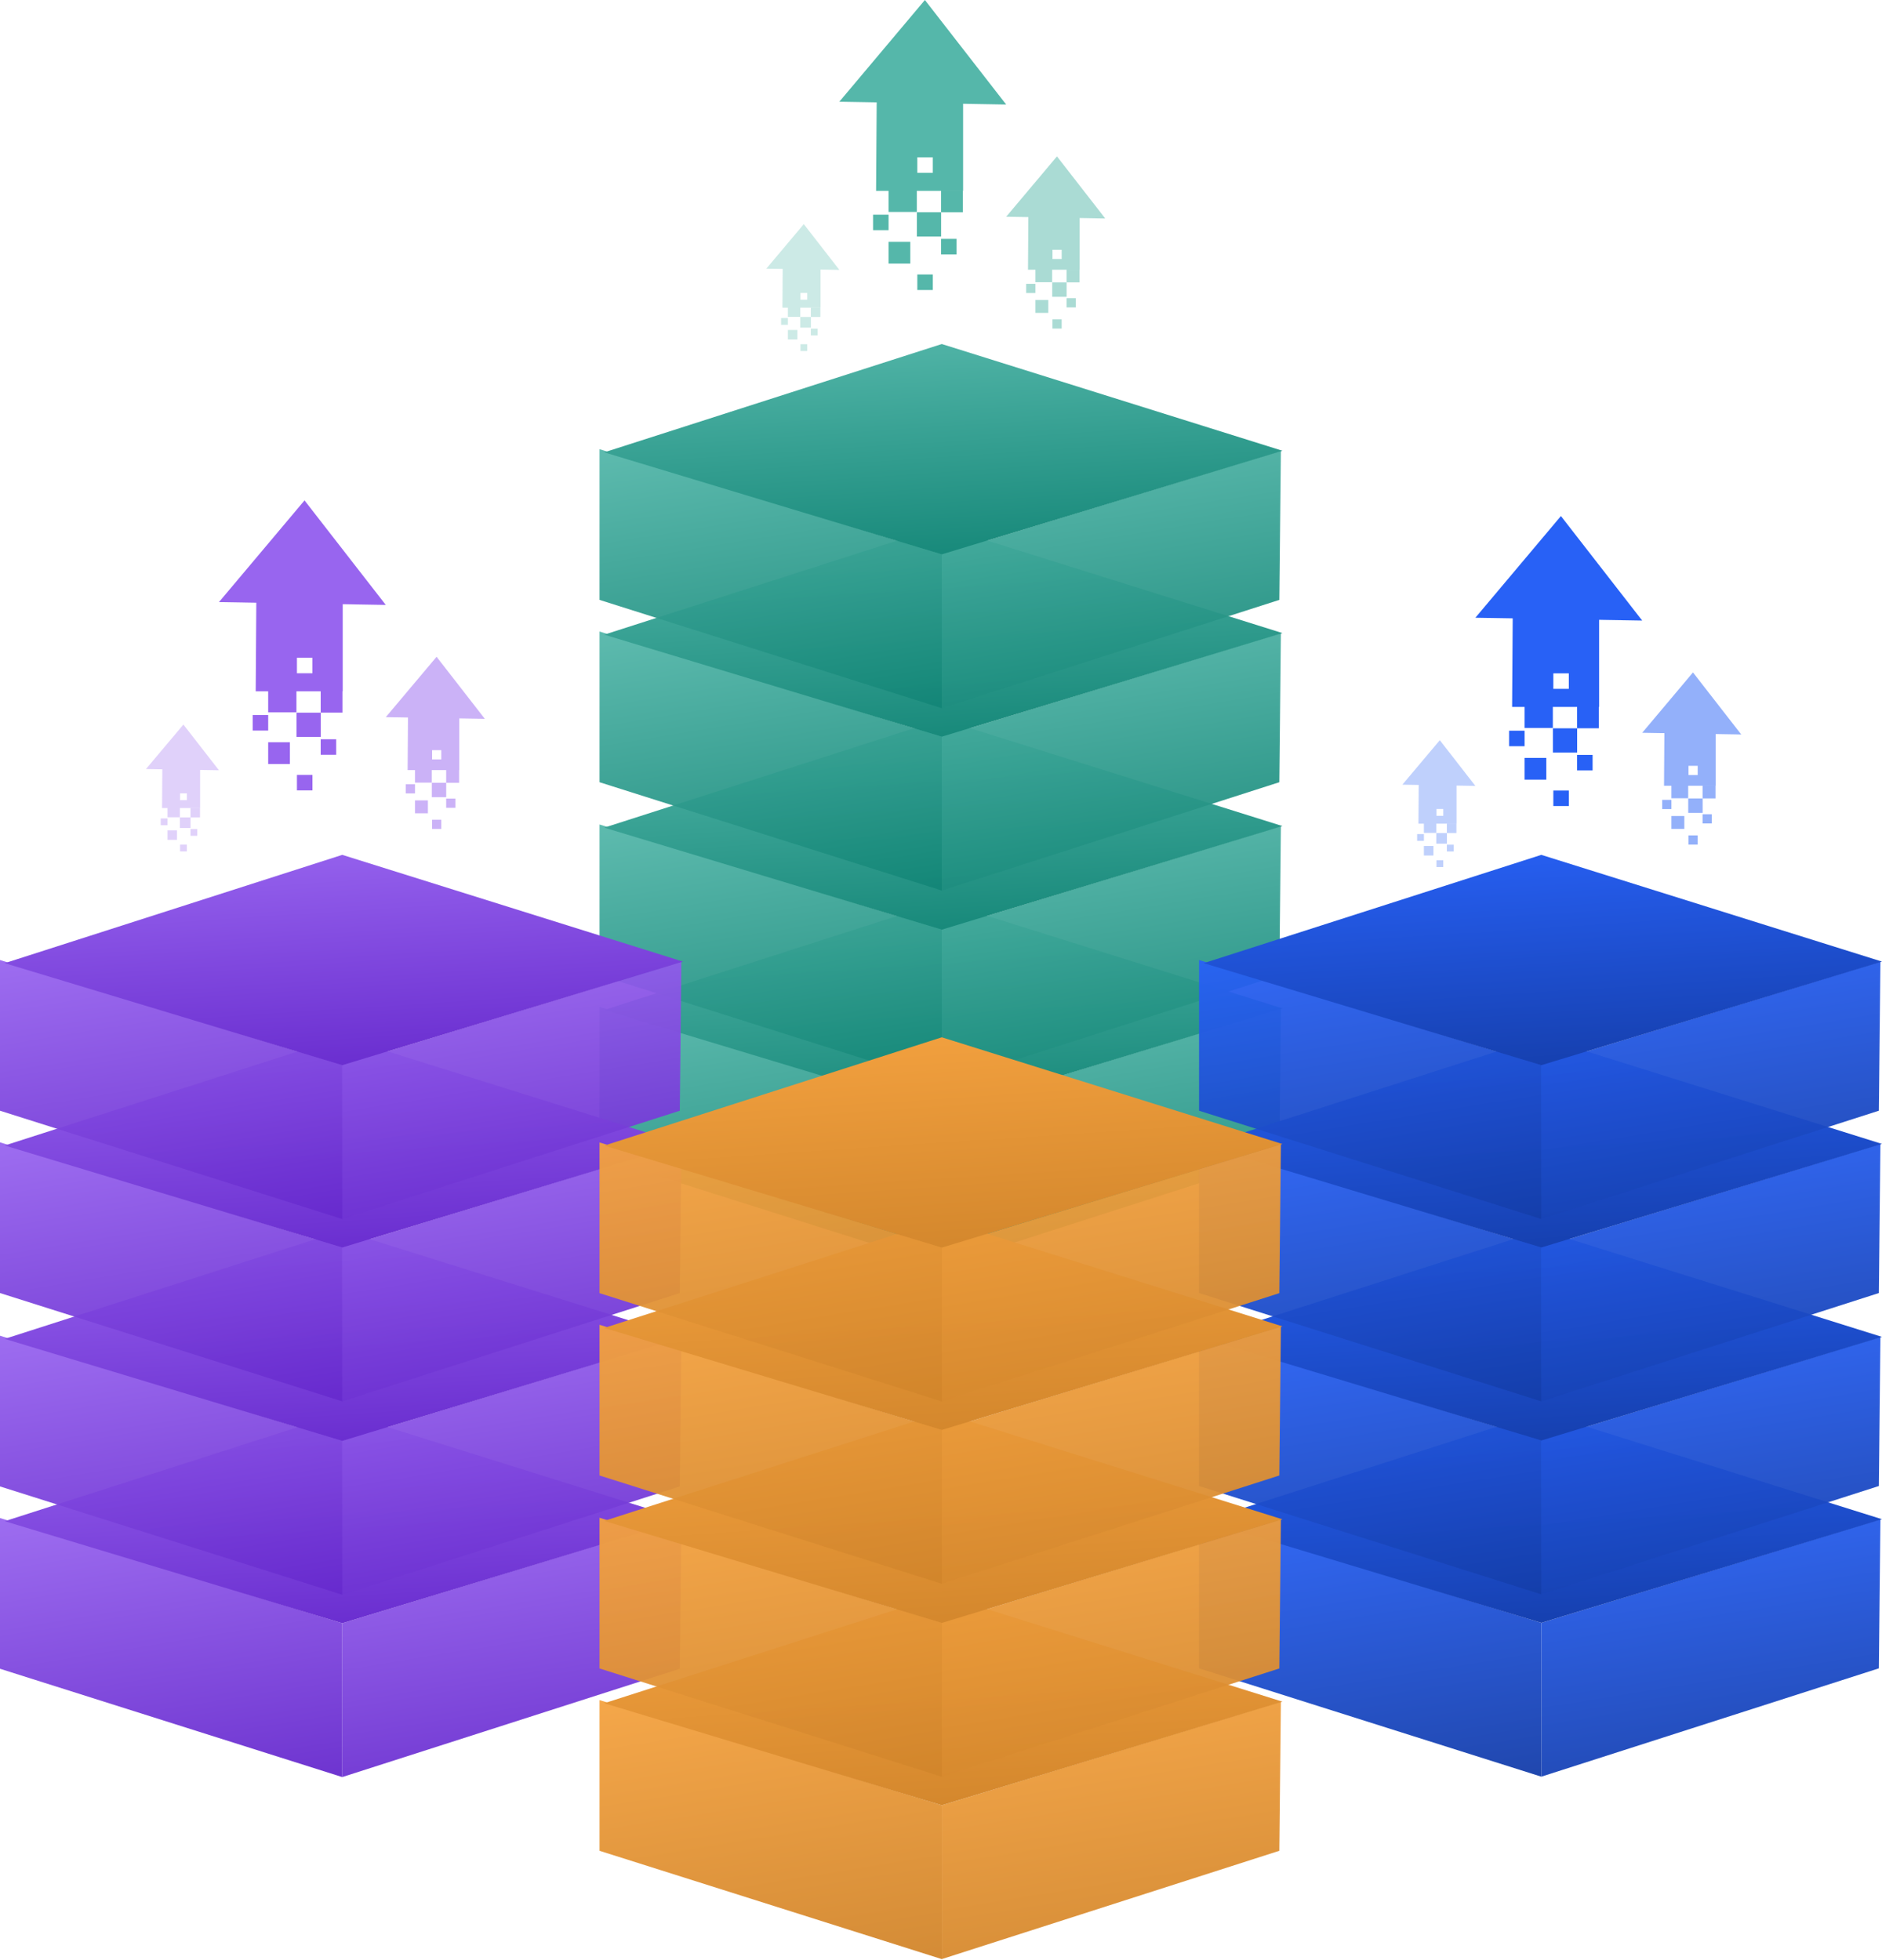 <svg width="361" height="376" viewBox="0 0 361 376" fill="none" xmlns="http://www.w3.org/2000/svg">
<path opacity="0.95" d="M245.699 193.457L180.65 213.333V242.846L245.397 222.066L245.699 193.457Z" fill="url(#paint0_linear_135_4972)"/>
<path opacity="0.95" d="M180.65 213.333V242.846L115 222.067V193.156L180.65 213.333Z" fill="url(#paint1_linear_135_4972)"/>
<path d="M180.651 172.979L115.904 193.758L180.651 213.333L246.001 193.457L180.651 172.979Z" fill="url(#paint2_linear_135_4972)"/>
<path opacity="0.95" d="M245.699 158.478L180.65 178.354V207.867L245.397 187.087L245.699 158.478Z" fill="url(#paint3_linear_135_4972)"/>
<path opacity="0.95" d="M180.65 178.354V207.867L115 187.087V158.177L180.65 178.354Z" fill="url(#paint4_linear_135_4972)"/>
<path d="M180.651 138L115.904 158.779L180.651 178.354L246.001 158.478L180.651 138Z" fill="url(#paint5_linear_135_4972)"/>
<path opacity="0.95" d="M245.699 121.457L180.65 141.333V170.846L245.397 150.066L245.699 121.457Z" fill="url(#paint6_linear_135_4972)"/>
<path opacity="0.95" d="M180.65 141.333V170.846L115 150.066V121.156L180.65 141.333Z" fill="url(#paint7_linear_135_4972)"/>
<path d="M180.651 100.979L115.904 121.758L180.651 141.333L246.001 121.457L180.651 100.979Z" fill="url(#paint8_linear_135_4972)"/>
<path opacity="0.95" d="M245.699 86.478L180.65 106.354V135.867L245.397 115.087L245.699 86.478Z" fill="url(#paint9_linear_135_4972)"/>
<path opacity="0.95" d="M180.65 106.354V135.867L115 115.087V86.177L180.65 106.354Z" fill="url(#paint10_linear_135_4972)"/>
<path d="M180.651 66L115.904 86.779L180.651 106.354L246.001 86.478L180.651 66Z" fill="url(#paint11_linear_135_4972)"/>
<path opacity="0.95" d="M130.699 291.534L65.65 311.41V340.923L130.397 320.144L130.699 291.534Z" fill="url(#paint12_linear_135_4972)"/>
<path opacity="0.95" d="M65.65 311.41V340.923L0 320.144V291.233L65.65 311.41Z" fill="url(#paint13_linear_135_4972)"/>
<path d="M65.651 271.056L0.904 291.835L65.651 311.41L131.001 291.534L65.651 271.056Z" fill="url(#paint14_linear_135_4972)"/>
<path opacity="0.95" d="M130.699 256.555L65.65 276.431V305.944L130.397 285.164L130.699 256.555Z" fill="url(#paint15_linear_135_4972)"/>
<path opacity="0.95" d="M65.65 276.431V305.944L0 285.164V256.254L65.65 276.431Z" fill="url(#paint16_linear_135_4972)"/>
<path d="M65.651 236.077L0.904 256.856L65.651 276.431L131.001 256.555L65.651 236.077Z" fill="url(#paint17_linear_135_4972)"/>
<path opacity="0.95" d="M130.699 219.457L65.65 239.333V268.846L130.397 248.066L130.699 219.457Z" fill="url(#paint18_linear_135_4972)"/>
<path opacity="0.95" d="M65.65 239.333V268.846L0 248.067V219.156L65.65 239.333Z" fill="url(#paint19_linear_135_4972)"/>
<path d="M65.651 198.979L0.904 219.758L65.651 239.333L131.001 219.457L65.651 198.979Z" fill="url(#paint20_linear_135_4972)"/>
<path opacity="0.95" d="M130.699 184.478L65.65 204.354V233.867L130.397 213.087L130.699 184.478Z" fill="url(#paint21_linear_135_4972)"/>
<path opacity="0.95" d="M65.65 204.354V233.867L0 213.087V184.177L65.65 204.354Z" fill="url(#paint22_linear_135_4972)"/>
<path d="M65.651 164L0.904 184.779L65.651 204.354L131.001 184.478L65.651 164Z" fill="url(#paint23_linear_135_4972)"/>
<path opacity="0.95" d="M360.699 291.457L295.65 311.333V340.846L360.397 320.066L360.699 291.457Z" fill="url(#paint24_linear_135_4972)"/>
<path opacity="0.95" d="M295.65 311.333V340.846L230 320.067V291.156L295.65 311.333Z" fill="url(#paint25_linear_135_4972)"/>
<path d="M295.651 270.979L230.904 291.758L295.651 311.333L361.001 291.457L295.651 270.979Z" fill="url(#paint26_linear_135_4972)"/>
<path opacity="0.95" d="M360.699 256.478L295.65 276.354V305.866L360.397 285.087L360.699 256.478Z" fill="url(#paint27_linear_135_4972)"/>
<path opacity="0.95" d="M295.65 276.354V305.867L230 285.087V256.177L295.65 276.354Z" fill="url(#paint28_linear_135_4972)"/>
<path d="M295.651 236L230.904 256.779L295.651 276.354L361.001 256.478L295.651 236Z" fill="url(#paint29_linear_135_4972)"/>
<path opacity="0.95" d="M360.699 219.457L295.65 239.333V268.846L360.397 248.066L360.699 219.457Z" fill="url(#paint30_linear_135_4972)"/>
<path opacity="0.95" d="M295.65 239.333V268.846L230 248.067V219.156L295.65 239.333Z" fill="url(#paint31_linear_135_4972)"/>
<path d="M295.651 198.979L230.904 219.758L295.651 239.333L361.001 219.457L295.651 198.979Z" fill="url(#paint32_linear_135_4972)"/>
<path opacity="0.95" d="M360.699 184.478L295.65 204.354V233.867L360.397 213.087L360.699 184.478Z" fill="url(#paint33_linear_135_4972)"/>
<path opacity="0.95" d="M295.65 204.354V233.867L230 213.087V184.177L295.65 204.354Z" fill="url(#paint34_linear_135_4972)"/>
<path d="M295.651 164L230.904 184.779L295.651 204.354L361.001 184.478L295.651 164Z" fill="url(#paint35_linear_135_4972)"/>
<path opacity="0.95" d="M245.699 326.457L180.65 346.333V375.846L245.397 355.066L245.699 326.457Z" fill="url(#paint36_linear_135_4972)"/>
<path opacity="0.95" d="M180.65 346.333V375.846L115 355.067V326.156L180.65 346.333Z" fill="url(#paint37_linear_135_4972)"/>
<path d="M180.651 305.979L115.904 326.758L180.651 346.333L246.001 326.457L180.651 305.979Z" fill="url(#paint38_linear_135_4972)"/>
<path opacity="0.95" d="M245.699 291.478L180.65 311.354V340.866L245.397 320.087L245.699 291.478Z" fill="url(#paint39_linear_135_4972)"/>
<path opacity="0.95" d="M180.65 311.354V340.867L115 320.087V291.177L180.65 311.354Z" fill="url(#paint40_linear_135_4972)"/>
<path d="M180.651 271L115.904 291.779L180.651 311.354L246.001 291.478L180.651 271Z" fill="url(#paint41_linear_135_4972)"/>
<path opacity="0.95" d="M245.699 254.457L180.65 274.333V303.846L245.397 283.066L245.699 254.457Z" fill="url(#paint42_linear_135_4972)"/>
<path opacity="0.95" d="M180.65 274.333V303.846L115 283.067V254.156L180.65 274.333Z" fill="url(#paint43_linear_135_4972)"/>
<path d="M180.651 233.979L115.904 254.758L180.651 274.333L246.001 254.457L180.651 233.979Z" fill="url(#paint44_linear_135_4972)"/>
<path opacity="0.95" d="M245.699 219.478L180.65 239.354V268.866L245.397 248.087L245.699 219.478Z" fill="url(#paint45_linear_135_4972)"/>
<path opacity="0.95" d="M180.65 239.354V268.867L115 248.087V219.177L180.65 239.354Z" fill="url(#paint46_linear_135_4972)"/>
<path d="M180.651 199L115.904 219.779L180.651 239.354L246.001 219.478L180.651 199Z" fill="url(#paint47_linear_135_4972)"/>
<g opacity="0.3">
<path d="M28 147.536L42 147.774L35.18 139L28 147.536Z" fill="#9865EF"/>
<path d="M34.501 154.417H32.129V156.789H34.501V154.417Z" fill="#9865EF"/>
<path d="M36.543 156.816H34.508V158.852H36.543V156.816Z" fill="#9865EF"/>
<path d="M33.954 159.3H32.129V161.125H33.954V159.3Z" fill="#9865EF"/>
<path d="M38.362 154.988H36.537V156.813H38.362V154.988Z" fill="#9865EF"/>
<path d="M32.132 157.017H30.83V158.318H32.132V157.017Z" fill="#9865EF"/>
<path d="M35.844 162.039H34.543V163.34H35.844V162.039Z" fill="#9865EF"/>
<path d="M37.839 159.049H36.537V160.35H37.839V159.049Z" fill="#9865EF"/>
<path d="M38.386 146.517L31.142 146.476L31.084 155.022H38.386V146.517ZM35.845 153.507H34.543V152.205H35.845V153.507Z" fill="#9865EF"/>
</g>
<path d="M42 115.511L74 116.054L58.412 96L42 115.511Z" fill="#9865EF"/>
<path d="M56.861 131.24H51.44V136.661H56.861V131.24Z" fill="#9865EF"/>
<path d="M61.526 136.723H56.873V141.375H61.526V136.723Z" fill="#9865EF"/>
<path d="M55.61 142.4H51.44V146.571H55.61V142.4Z" fill="#9865EF"/>
<path d="M65.684 132.544H61.514V136.715H65.684V132.544Z" fill="#9865EF"/>
<path d="M51.444 137.181H48.469V140.156H51.444V137.181Z" fill="#9865EF"/>
<path d="M59.932 148.66H56.957V151.635H59.932V148.66Z" fill="#9865EF"/>
<path d="M64.488 141.825H61.514V144.8H64.488V141.825Z" fill="#9865EF"/>
<path d="M65.74 113.181L49.181 113.088L49.049 132.622H65.74V113.181ZM59.93 129.158H56.956V126.183H59.93V129.158Z" fill="#9865EF"/>
<g opacity="0.5">
<path d="M74 137.584L93 137.907L83.744 126L74 137.584Z" fill="#9865EF"/>
<path d="M82.823 146.923H79.603V150.142H82.823V146.923Z" fill="#9865EF"/>
<path d="M85.594 150.179H82.832V152.941H85.594V150.179Z" fill="#9865EF"/>
<path d="M82.08 153.55H79.603V156.026H82.08V153.55Z" fill="#9865EF"/>
<path d="M88.06 147.698H85.584V150.175H88.06V147.698Z" fill="#9865EF"/>
<path d="M79.606 150.451H77.84V152.217H79.606V150.451Z" fill="#9865EF"/>
<path d="M84.647 157.267H82.881V159.033H84.647V157.267Z" fill="#9865EF"/>
<path d="M87.35 153.209H85.584V154.975H87.35V153.209Z" fill="#9865EF"/>
<path d="M88.098 136.201L78.266 136.146L78.188 147.744H88.098V136.201ZM84.648 145.688H82.882V143.921H84.648V145.688Z" fill="#9865EF"/>
</g>
<g opacity="0.3">
<path d="M147 51.536L161 51.774L154.18 43L147 51.536Z" fill="#55B7AA"/>
<path d="M153.501 58.417H151.129V60.789H153.501V58.417Z" fill="#55B7AA"/>
<path d="M155.543 60.816H153.508V62.852H155.543V60.816Z" fill="#55B7AA"/>
<path d="M152.954 63.3H151.129V65.125H152.954V63.3Z" fill="#55B7AA"/>
<path d="M157.362 58.988H155.537V60.813H157.362V58.988Z" fill="#55B7AA"/>
<path d="M151.132 61.017H149.83V62.318H151.132V61.017Z" fill="#55B7AA"/>
<path d="M154.844 66.039H153.543V67.34H154.844V66.039Z" fill="#55B7AA"/>
<path d="M156.839 63.049H155.537V64.35H156.839V63.049Z" fill="#55B7AA"/>
<path d="M157.386 50.517L150.142 50.476L150.084 59.022H157.386V50.517ZM154.845 57.507H153.543V56.205H154.845V57.507Z" fill="#55B7AA"/>
</g>
<path d="M161 19.511L193 20.054L177.412 0L161 19.511Z" fill="#55B7AA"/>
<path d="M175.861 35.24H170.439V40.661H175.861V35.24Z" fill="#55B7AA"/>
<path d="M180.525 40.722H175.873V45.375H180.525V40.722Z" fill="#55B7AA"/>
<path d="M174.61 46.4H170.439V50.571H174.61V46.4Z" fill="#55B7AA"/>
<path d="M184.685 36.544H180.514V40.715H184.685V36.544Z" fill="#55B7AA"/>
<path d="M170.443 41.181H167.469V44.156H170.443V41.181Z" fill="#55B7AA"/>
<path d="M178.932 52.66H175.957V55.635H178.932V52.66Z" fill="#55B7AA"/>
<path d="M183.488 45.825H180.514V48.8H183.488V45.825Z" fill="#55B7AA"/>
<path d="M184.74 17.181L168.181 17.088L168.049 36.622H184.74V17.181ZM178.93 33.158H175.956V30.183H178.93V33.158Z" fill="#55B7AA"/>
<g opacity="0.5">
<path d="M193 41.584L212 41.907L202.744 30L193 41.584Z" fill="#55B7AA"/>
<path d="M201.822 50.923H198.604V54.142H201.822V50.923Z" fill="#55B7AA"/>
<path d="M204.594 54.179H201.832V56.941H204.594V54.179Z" fill="#55B7AA"/>
<path d="M201.08 57.55H198.604V60.026H201.08V57.55Z" fill="#55B7AA"/>
<path d="M207.06 51.698H204.584V54.175H207.06V51.698Z" fill="#55B7AA"/>
<path d="M198.606 54.451H196.84V56.217H198.606V54.451Z" fill="#55B7AA"/>
<path d="M203.647 61.267H201.881V63.033H203.647V61.267Z" fill="#55B7AA"/>
<path d="M206.35 57.209H204.584V58.975H206.35V57.209Z" fill="#55B7AA"/>
<path d="M207.098 40.201L197.266 40.146L197.188 51.744H207.098V40.201ZM203.648 49.688H201.882V47.921H203.648V49.688Z" fill="#55B7AA"/>
</g>
<g opacity="0.3">
<path d="M269 150.536L283 150.774L276.18 142L269 150.536Z" fill="#2861F6"/>
<path d="M275.501 157.417H273.129V159.789H275.501V157.417Z" fill="#2861F6"/>
<path d="M277.543 159.816H275.508V161.852H277.543V159.816Z" fill="#2861F6"/>
<path d="M274.954 162.3H273.129V164.125H274.954V162.3Z" fill="#2861F6"/>
<path d="M279.362 157.988H277.537V159.813H279.362V157.988Z" fill="#2861F6"/>
<path d="M273.132 160.017H271.83V161.318H273.132V160.017Z" fill="#2861F6"/>
<path d="M276.844 165.039H275.543V166.34H276.844V165.039Z" fill="#2861F6"/>
<path d="M278.839 162.049H277.537V163.35H278.839V162.049Z" fill="#2861F6"/>
<path d="M279.386 149.517L272.142 149.476L272.084 158.022H279.386V149.517ZM276.845 156.507H275.543V155.205H276.845V156.507Z" fill="#2861F6"/>
</g>
<path d="M283 118.511L315 119.054L299.412 99L283 118.511Z" fill="#2861F6"/>
<path d="M297.861 134.24H292.439V139.661H297.861V134.24Z" fill="#2861F6"/>
<path d="M302.525 139.723H297.873V144.375H302.525V139.723Z" fill="#2861F6"/>
<path d="M296.61 145.4H292.439V149.571H296.61V145.4Z" fill="#2861F6"/>
<path d="M306.685 135.544H302.514V139.715H306.685V135.544Z" fill="#2861F6"/>
<path d="M292.443 140.181H289.469V143.156H292.443V140.181Z" fill="#2861F6"/>
<path d="M300.932 151.66H297.957V154.635H300.932V151.66Z" fill="#2861F6"/>
<path d="M305.488 144.825H302.514V147.8H305.488V144.825Z" fill="#2861F6"/>
<path d="M306.74 116.181L290.181 116.088L290.049 135.622H306.74V116.181ZM300.93 132.158H297.956V129.183H300.93V132.158Z" fill="#2861F6"/>
<g opacity="0.5">
<path d="M315 140.584L334 140.907L324.744 129L315 140.584Z" fill="#2861F6"/>
<path d="M323.822 149.923H320.604V153.142H323.822V149.923Z" fill="#2861F6"/>
<path d="M326.594 153.179H323.832V155.941H326.594V153.179Z" fill="#2861F6"/>
<path d="M323.08 156.55H320.604V159.026H323.08V156.55Z" fill="#2861F6"/>
<path d="M329.06 150.698H326.584V153.175H329.06V150.698Z" fill="#2861F6"/>
<path d="M320.606 153.451H318.84V155.217H320.606V153.451Z" fill="#2861F6"/>
<path d="M325.647 160.267H323.881V162.033H325.647V160.267Z" fill="#2861F6"/>
<path d="M328.35 156.209H326.584V157.975H328.35V156.209Z" fill="#2861F6"/>
<path d="M329.098 139.201L319.266 139.146L319.188 150.744H329.098V139.201ZM325.648 148.688H323.882V146.921H325.648V148.688Z" fill="#2861F6"/>
</g>
<defs>
<linearGradient id="paint0_linear_135_4972" x1="180.65" y1="193.457" x2="190.106" y2="251.848" gradientUnits="userSpaceOnUse">
<stop stop-color="#55B7AA"/>
<stop offset="1" stop-color="#128576"/>
</linearGradient>
<linearGradient id="paint1_linear_135_4972" x1="115" y1="193.156" x2="124.485" y2="251.912" gradientUnits="userSpaceOnUse">
<stop stop-color="#55B7AA"/>
<stop offset="1" stop-color="#128576"/>
</linearGradient>
<linearGradient id="paint2_linear_135_4972" x1="115.904" y1="172.979" x2="119.129" y2="221.726" gradientUnits="userSpaceOnUse">
<stop stop-color="#55B7AA"/>
<stop offset="1" stop-color="#128576"/>
</linearGradient>
<linearGradient id="paint3_linear_135_4972" x1="180.65" y1="158.478" x2="190.106" y2="216.869" gradientUnits="userSpaceOnUse">
<stop stop-color="#55B7AA"/>
<stop offset="1" stop-color="#128576"/>
</linearGradient>
<linearGradient id="paint4_linear_135_4972" x1="115" y1="158.177" x2="124.485" y2="216.933" gradientUnits="userSpaceOnUse">
<stop stop-color="#55B7AA"/>
<stop offset="1" stop-color="#128576"/>
</linearGradient>
<linearGradient id="paint5_linear_135_4972" x1="115.904" y1="138" x2="119.129" y2="186.747" gradientUnits="userSpaceOnUse">
<stop stop-color="#55B7AA"/>
<stop offset="1" stop-color="#128576"/>
</linearGradient>
<linearGradient id="paint6_linear_135_4972" x1="180.65" y1="121.457" x2="190.106" y2="179.848" gradientUnits="userSpaceOnUse">
<stop stop-color="#55B7AA"/>
<stop offset="1" stop-color="#128576"/>
</linearGradient>
<linearGradient id="paint7_linear_135_4972" x1="115" y1="121.156" x2="124.485" y2="179.912" gradientUnits="userSpaceOnUse">
<stop stop-color="#55B7AA"/>
<stop offset="1" stop-color="#128576"/>
</linearGradient>
<linearGradient id="paint8_linear_135_4972" x1="115.904" y1="100.979" x2="119.129" y2="149.726" gradientUnits="userSpaceOnUse">
<stop stop-color="#55B7AA"/>
<stop offset="1" stop-color="#128576"/>
</linearGradient>
<linearGradient id="paint9_linear_135_4972" x1="180.65" y1="86.478" x2="190.106" y2="144.869" gradientUnits="userSpaceOnUse">
<stop stop-color="#55B7AA"/>
<stop offset="1" stop-color="#128576"/>
</linearGradient>
<linearGradient id="paint10_linear_135_4972" x1="115" y1="86.177" x2="124.485" y2="144.933" gradientUnits="userSpaceOnUse">
<stop stop-color="#55B7AA"/>
<stop offset="1" stop-color="#128576"/>
</linearGradient>
<linearGradient id="paint11_linear_135_4972" x1="115.904" y1="66" x2="119.129" y2="114.747" gradientUnits="userSpaceOnUse">
<stop stop-color="#55B7AA"/>
<stop offset="1" stop-color="#128576"/>
</linearGradient>
<linearGradient id="paint12_linear_135_4972" x1="65.65" y1="291.534" x2="75.106" y2="349.925" gradientUnits="userSpaceOnUse">
<stop stop-color="#9865EF"/>
<stop offset="1" stop-color="#6629CD"/>
</linearGradient>
<linearGradient id="paint13_linear_135_4972" x1="0" y1="291.233" x2="9.485" y2="349.99" gradientUnits="userSpaceOnUse">
<stop stop-color="#9865EF"/>
<stop offset="1" stop-color="#6629CD"/>
</linearGradient>
<linearGradient id="paint14_linear_135_4972" x1="0.904" y1="271.056" x2="4.129" y2="319.803" gradientUnits="userSpaceOnUse">
<stop stop-color="#9865EF"/>
<stop offset="1" stop-color="#6629CD"/>
</linearGradient>
<linearGradient id="paint15_linear_135_4972" x1="65.65" y1="256.555" x2="75.106" y2="314.946" gradientUnits="userSpaceOnUse">
<stop stop-color="#9865EF"/>
<stop offset="1" stop-color="#6629CD"/>
</linearGradient>
<linearGradient id="paint16_linear_135_4972" x1="0" y1="256.254" x2="9.485" y2="315.01" gradientUnits="userSpaceOnUse">
<stop stop-color="#9865EF"/>
<stop offset="1" stop-color="#6629CD"/>
</linearGradient>
<linearGradient id="paint17_linear_135_4972" x1="0.904" y1="236.077" x2="4.129" y2="284.824" gradientUnits="userSpaceOnUse">
<stop stop-color="#9865EF"/>
<stop offset="1" stop-color="#6629CD"/>
</linearGradient>
<linearGradient id="paint18_linear_135_4972" x1="65.65" y1="219.457" x2="75.106" y2="277.848" gradientUnits="userSpaceOnUse">
<stop stop-color="#9865EF"/>
<stop offset="1" stop-color="#6629CD"/>
</linearGradient>
<linearGradient id="paint19_linear_135_4972" x1="0" y1="219.156" x2="9.485" y2="277.912" gradientUnits="userSpaceOnUse">
<stop stop-color="#9865EF"/>
<stop offset="1" stop-color="#6629CD"/>
</linearGradient>
<linearGradient id="paint20_linear_135_4972" x1="0.904" y1="198.979" x2="4.129" y2="247.726" gradientUnits="userSpaceOnUse">
<stop stop-color="#9865EF"/>
<stop offset="1" stop-color="#6629CD"/>
</linearGradient>
<linearGradient id="paint21_linear_135_4972" x1="65.65" y1="184.478" x2="75.106" y2="242.869" gradientUnits="userSpaceOnUse">
<stop stop-color="#9865EF"/>
<stop offset="1" stop-color="#6629CD"/>
</linearGradient>
<linearGradient id="paint22_linear_135_4972" x1="0" y1="184.177" x2="9.485" y2="242.933" gradientUnits="userSpaceOnUse">
<stop stop-color="#9865EF"/>
<stop offset="1" stop-color="#6629CD"/>
</linearGradient>
<linearGradient id="paint23_linear_135_4972" x1="0.904" y1="164" x2="4.129" y2="212.747" gradientUnits="userSpaceOnUse">
<stop stop-color="#9865EF"/>
<stop offset="1" stop-color="#6629CD"/>
</linearGradient>
<linearGradient id="paint24_linear_135_4972" x1="295.65" y1="291.457" x2="305.106" y2="349.848" gradientUnits="userSpaceOnUse">
<stop stop-color="#2861F6"/>
<stop offset="1" stop-color="#143DA9"/>
</linearGradient>
<linearGradient id="paint25_linear_135_4972" x1="230" y1="291.156" x2="239.485" y2="349.912" gradientUnits="userSpaceOnUse">
<stop stop-color="#2861F6"/>
<stop offset="1" stop-color="#143DA9"/>
</linearGradient>
<linearGradient id="paint26_linear_135_4972" x1="230.904" y1="270.979" x2="234.129" y2="319.726" gradientUnits="userSpaceOnUse">
<stop stop-color="#2861F6"/>
<stop offset="1" stop-color="#143DA9"/>
</linearGradient>
<linearGradient id="paint27_linear_135_4972" x1="295.65" y1="256.478" x2="305.106" y2="314.869" gradientUnits="userSpaceOnUse">
<stop stop-color="#2861F6"/>
<stop offset="1" stop-color="#143DA9"/>
</linearGradient>
<linearGradient id="paint28_linear_135_4972" x1="230" y1="256.177" x2="239.485" y2="314.933" gradientUnits="userSpaceOnUse">
<stop stop-color="#2861F6"/>
<stop offset="1" stop-color="#143DA9"/>
</linearGradient>
<linearGradient id="paint29_linear_135_4972" x1="230.904" y1="236" x2="234.129" y2="284.747" gradientUnits="userSpaceOnUse">
<stop stop-color="#2861F6"/>
<stop offset="1" stop-color="#143DA9"/>
</linearGradient>
<linearGradient id="paint30_linear_135_4972" x1="295.65" y1="219.457" x2="305.106" y2="277.848" gradientUnits="userSpaceOnUse">
<stop stop-color="#2861F6"/>
<stop offset="1" stop-color="#143DA9"/>
</linearGradient>
<linearGradient id="paint31_linear_135_4972" x1="230" y1="219.156" x2="239.485" y2="277.912" gradientUnits="userSpaceOnUse">
<stop stop-color="#2861F6"/>
<stop offset="1" stop-color="#143DA9"/>
</linearGradient>
<linearGradient id="paint32_linear_135_4972" x1="230.904" y1="198.979" x2="234.129" y2="247.726" gradientUnits="userSpaceOnUse">
<stop stop-color="#2861F6"/>
<stop offset="1" stop-color="#143DA9"/>
</linearGradient>
<linearGradient id="paint33_linear_135_4972" x1="295.65" y1="184.478" x2="305.106" y2="242.869" gradientUnits="userSpaceOnUse">
<stop stop-color="#2861F6"/>
<stop offset="1" stop-color="#143DA9"/>
</linearGradient>
<linearGradient id="paint34_linear_135_4972" x1="230" y1="184.177" x2="239.485" y2="242.933" gradientUnits="userSpaceOnUse">
<stop stop-color="#2861F6"/>
<stop offset="1" stop-color="#143DA9"/>
</linearGradient>
<linearGradient id="paint35_linear_135_4972" x1="230.904" y1="164" x2="234.129" y2="212.747" gradientUnits="userSpaceOnUse">
<stop stop-color="#2861F6"/>
<stop offset="1" stop-color="#143DA9"/>
</linearGradient>
<linearGradient id="paint36_linear_135_4972" x1="180.65" y1="326.457" x2="190.106" y2="384.848" gradientUnits="userSpaceOnUse">
<stop stop-color="#F4A240"/>
<stop offset="1" stop-color="#D1852B"/>
</linearGradient>
<linearGradient id="paint37_linear_135_4972" x1="115" y1="326.156" x2="124.485" y2="384.912" gradientUnits="userSpaceOnUse">
<stop stop-color="#F4A240"/>
<stop offset="1" stop-color="#D1852B"/>
</linearGradient>
<linearGradient id="paint38_linear_135_4972" x1="115.904" y1="305.979" x2="119.129" y2="354.726" gradientUnits="userSpaceOnUse">
<stop stop-color="#F4A240"/>
<stop offset="1" stop-color="#D1852B"/>
</linearGradient>
<linearGradient id="paint39_linear_135_4972" x1="180.65" y1="291.478" x2="190.106" y2="349.869" gradientUnits="userSpaceOnUse">
<stop stop-color="#F4A240"/>
<stop offset="1" stop-color="#D1852B"/>
</linearGradient>
<linearGradient id="paint40_linear_135_4972" x1="115" y1="291.177" x2="124.485" y2="349.933" gradientUnits="userSpaceOnUse">
<stop stop-color="#F4A240"/>
<stop offset="1" stop-color="#D1852B"/>
</linearGradient>
<linearGradient id="paint41_linear_135_4972" x1="115.904" y1="271" x2="119.129" y2="319.747" gradientUnits="userSpaceOnUse">
<stop stop-color="#F4A240"/>
<stop offset="1" stop-color="#D1852B"/>
</linearGradient>
<linearGradient id="paint42_linear_135_4972" x1="180.65" y1="254.457" x2="190.106" y2="312.848" gradientUnits="userSpaceOnUse">
<stop stop-color="#F4A240"/>
<stop offset="1" stop-color="#D1852B"/>
</linearGradient>
<linearGradient id="paint43_linear_135_4972" x1="115" y1="254.156" x2="124.485" y2="312.912" gradientUnits="userSpaceOnUse">
<stop stop-color="#F4A240"/>
<stop offset="1" stop-color="#D1852B"/>
</linearGradient>
<linearGradient id="paint44_linear_135_4972" x1="115.904" y1="233.979" x2="119.129" y2="282.726" gradientUnits="userSpaceOnUse">
<stop stop-color="#F4A240"/>
<stop offset="1" stop-color="#D1852B"/>
</linearGradient>
<linearGradient id="paint45_linear_135_4972" x1="180.65" y1="219.478" x2="190.106" y2="277.869" gradientUnits="userSpaceOnUse">
<stop stop-color="#F4A240"/>
<stop offset="1" stop-color="#D1852B"/>
</linearGradient>
<linearGradient id="paint46_linear_135_4972" x1="115" y1="219.177" x2="124.485" y2="277.933" gradientUnits="userSpaceOnUse">
<stop stop-color="#F4A240"/>
<stop offset="1" stop-color="#D1852B"/>
</linearGradient>
<linearGradient id="paint47_linear_135_4972" x1="115.904" y1="199" x2="119.129" y2="247.747" gradientUnits="userSpaceOnUse">
<stop stop-color="#F4A240"/>
<stop offset="1" stop-color="#D1852B"/>
</linearGradient>
</defs>
</svg>
